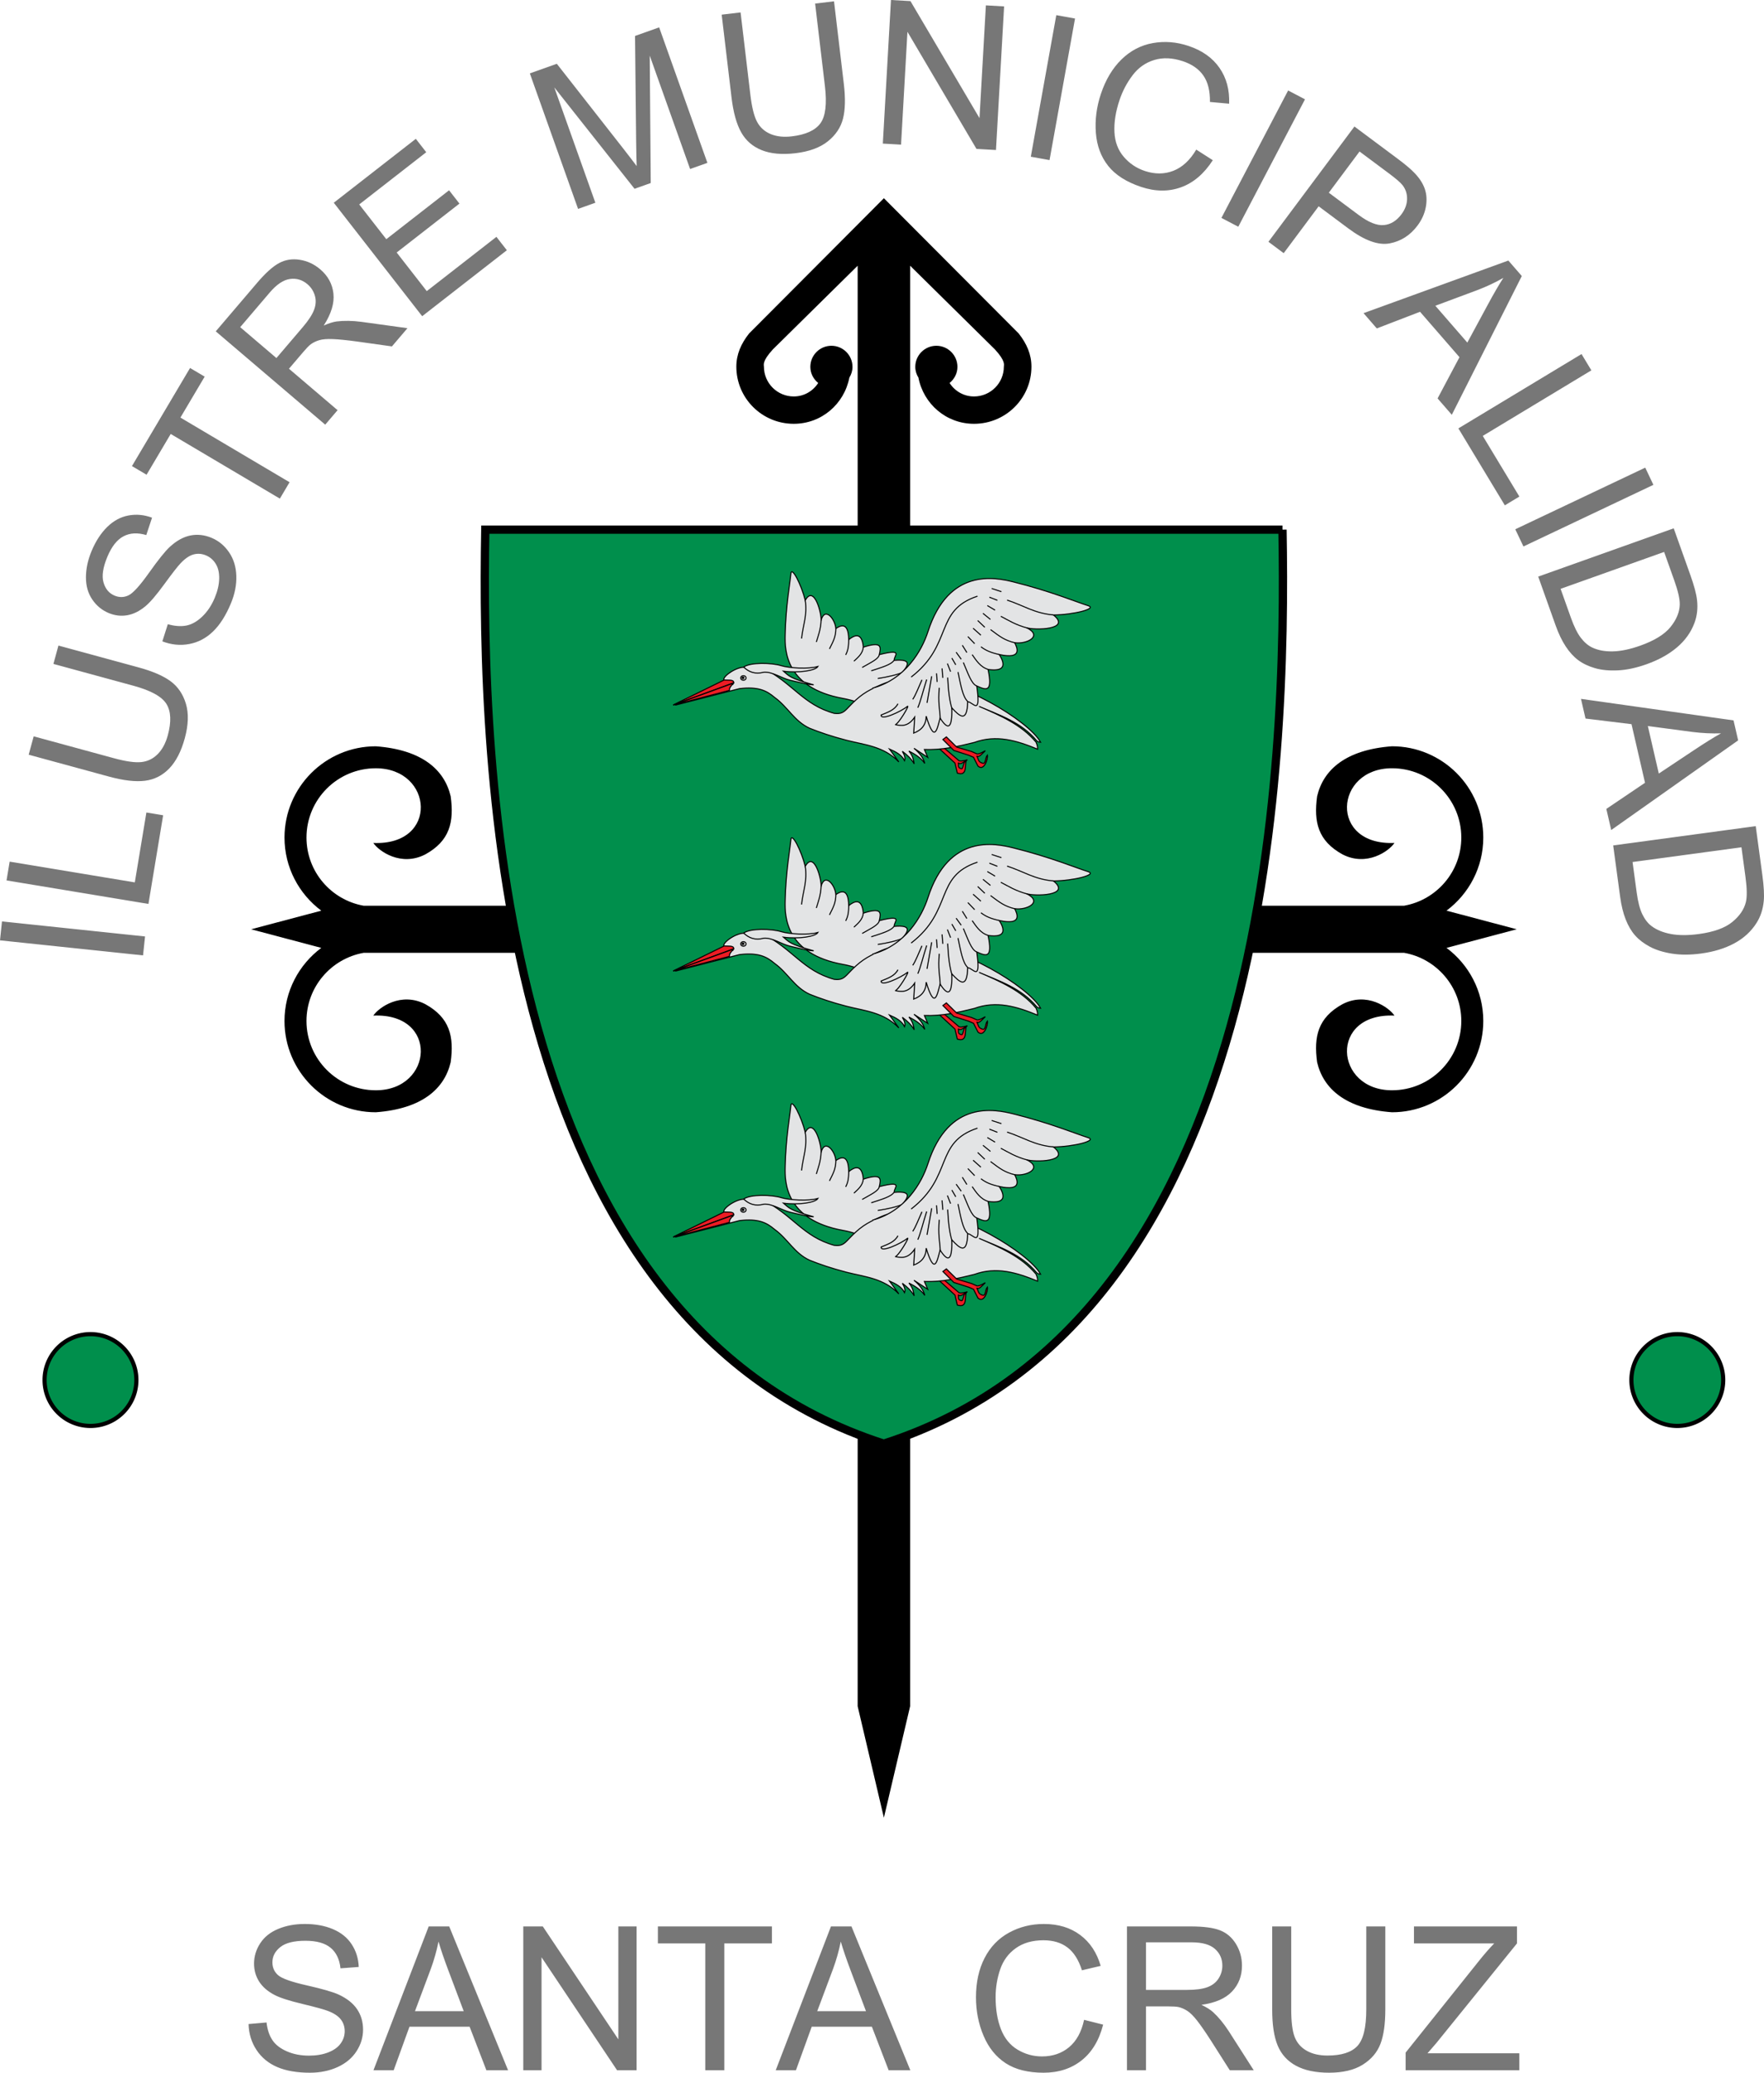 <?xml version="1.0" encoding="UTF-8" standalone="no"?>
<!-- Created with Inkscape (http://www.inkscape.org/) -->

<svg
   xmlns:svg="http://www.w3.org/2000/svg"
   xmlns="http://www.w3.org/2000/svg"
   xmlns:xlink="http://www.w3.org/1999/xlink"
   version="1.0"
   width="425.518"
   height="500"
   id="svg2">
  <defs
     id="defs5" />
  <g
     id="g4034">
    <g
       transform="matrix(1.731,0,0,1.731,-14.957,-11.523)"
       id="g9358">
      <path
         d="m 19.646,190.977 a 6.396,6.396 0 1 1 -12.793,0 6.396,6.396 0 1 1 12.793,0 z"
         transform="translate(8,8)"
         id="path3197"
         style="fill:#008f4c;fill-opacity:1;stroke:#000000;stroke-width:0.578;stroke-miterlimit:4;stroke-opacity:1;stroke-dasharray:none" />
      <path
         d="m 19.646,190.977 a 6.396,6.396 0 1 1 -12.793,0 6.396,6.396 0 1 1 12.793,0 z"
         transform="translate(229.132,8)"
         id="path3199"
         style="fill:#008f4c;fill-opacity:1;stroke:#000000;stroke-width:0.578;stroke-miterlimit:4;stroke-opacity:1;stroke-dasharray:none" />
    </g>
    <path
       d="m 59.959,488.261 4.331,-0.379 c 0.205,1.736 0.682,3.16 1.432,4.272 0.749,1.112 1.913,2.012 3.491,2.698 1.578,0.686 3.353,1.03 5.325,1.03 1.751,0 3.298,-0.26 4.639,-0.781 1.341,-0.521 2.339,-1.235 2.994,-2.142 0.655,-0.907 0.982,-1.897 0.982,-2.97 -2.6e-5,-1.089 -0.316,-2.039 -0.947,-2.852 -0.631,-0.813 -1.673,-1.495 -3.124,-2.047 -0.931,-0.363 -2.99,-0.927 -6.177,-1.692 -3.187,-0.765 -5.42,-1.487 -6.698,-2.166 -1.657,-0.868 -2.891,-1.945 -3.704,-3.231 -0.813,-1.286 -1.219,-2.726 -1.219,-4.319 -4e-6,-1.751 0.497,-3.388 1.491,-4.911 0.994,-1.523 2.446,-2.678 4.355,-3.467 1.909,-0.789 4.031,-1.183 6.367,-1.183 2.572,3e-5 4.84,0.414 6.804,1.243 1.964,0.828 3.475,2.047 4.532,3.657 1.057,1.609 1.625,3.432 1.704,5.467 l -4.402,0.331 c -0.237,-2.193 -1.037,-3.85 -2.402,-4.97 -1.365,-1.12 -3.381,-1.68 -6.047,-1.68 -2.777,3e-5 -4.801,0.509 -6.071,1.527 -1.27,1.018 -1.905,2.244 -1.905,3.68 -7e-6,1.246 0.45,2.272 1.349,3.077 0.884,0.805 3.191,1.629 6.923,2.473 3.732,0.844 6.292,1.582 7.68,2.213 2.02,0.931 3.511,2.11 4.473,3.538 0.962,1.428 1.444,3.073 1.444,4.935 -3.1e-5,1.846 -0.529,3.586 -1.586,5.219 -1.057,1.633 -2.576,2.903 -4.556,3.81 -1.98,0.907 -4.209,1.361 -6.686,1.361 -3.14,0 -5.771,-0.458 -7.893,-1.373 -2.122,-0.915 -3.787,-2.292 -4.994,-4.13 -1.207,-1.838 -1.842,-3.917 -1.905,-6.236 l 0,0 z m 30.129,11.147 13.325,-34.697 4.947,0 14.2,34.697 -5.231,0 -4.047,-10.508 -14.508,0 -3.81,10.508 -4.876,0 z m 10.011,-14.248 11.763,0 -3.621,-9.609 c -1.105,-2.919 -1.925,-5.317 -2.461,-7.195 -0.442,2.225 -1.065,4.434 -1.87,6.627 l -3.81,10.177 z m 26.129,14.248 0,-34.697 4.71,0 18.224,27.241 0,-27.241 4.402,0 0,34.697 -4.71,0 -18.224,-27.265 0,27.265 -4.402,0 z m 43.903,0 0,-30.602 -11.431,0 0,-4.094 27.502,0 0,4.094 -11.479,0 0,30.602 -4.591,0 z m 16.993,0 13.325,-34.697 4.947,0 14.2,34.697 -5.231,0 -4.047,-10.508 -14.508,0 -3.81,10.508 -4.876,0 z m 10.011,-14.248 11.763,0 -3.621,-9.609 c -1.105,-2.919 -1.925,-5.317 -2.461,-7.195 -0.442,2.225 -1.065,4.434 -1.87,6.627 l -3.81,10.177 z m 64.376,2.083 4.591,1.16 c -0.963,3.771 -2.694,6.647 -5.195,8.627 -2.501,1.98 -5.558,2.97 -9.171,2.97 -3.739,0 -6.781,-0.761 -9.124,-2.284 -2.343,-1.523 -4.126,-3.728 -5.349,-6.615 -1.223,-2.887 -1.834,-5.988 -1.834,-9.301 0,-3.613 0.69,-6.765 2.071,-9.455 1.381,-2.69 3.345,-4.733 5.893,-6.13 2.548,-1.396 5.353,-2.095 8.414,-2.095 3.471,3e-5 6.39,0.884 8.757,2.651 2.367,1.767 4.016,4.252 4.947,7.455 l -4.52,1.065 c -0.805,-2.525 -1.972,-4.363 -3.503,-5.515 -1.531,-1.152 -3.455,-1.728 -5.775,-1.728 -2.667,3e-5 -4.895,0.639 -6.686,1.917 -1.791,1.278 -3.049,2.994 -3.775,5.148 -0.726,2.154 -1.089,4.375 -1.089,6.662 0,2.951 0.43,5.526 1.29,7.727 0.86,2.201 2.197,3.846 4.012,4.935 1.814,1.089 3.779,1.633 5.893,1.633 2.572,2e-5 4.749,-0.742 6.532,-2.225 1.783,-1.483 2.99,-3.684 3.621,-6.603 l 0,0 z m 10.343,12.165 0,-34.697 15.384,0 c 3.093,4e-5 5.444,0.312 7.053,0.935 1.609,0.623 2.895,1.724 3.858,3.302 0.962,1.578 1.444,3.321 1.444,5.231 -3e-5,2.461 -0.797,4.536 -2.39,6.225 -1.594,1.688 -4.055,2.761 -7.384,3.219 1.215,0.584 2.138,1.16 2.769,1.728 1.341,1.231 2.611,2.769 3.81,4.615 l 6.035,9.443 -5.775,0 -4.591,-7.219 c -1.341,-2.083 -2.446,-3.676 -3.313,-4.781 -0.868,-1.104 -1.645,-1.878 -2.331,-2.319 -0.686,-0.442 -1.385,-0.749 -2.095,-0.923 -0.521,-0.11 -1.373,-0.166 -2.556,-0.166 l -5.325,0 0,15.408 -4.592,0 z m 4.592,-19.384 9.869,0 c 2.099,2e-5 3.739,-0.217 4.923,-0.651 1.183,-0.434 2.083,-1.128 2.698,-2.083 0.615,-0.955 0.923,-1.992 0.923,-3.112 -3e-5,-1.641 -0.596,-2.99 -1.787,-4.047 -1.191,-1.057 -3.073,-1.586 -5.645,-1.586 l -10.982,0 0,11.479 z m 53.134,-15.313 4.591,0 0,20.046 c -3e-5,3.487 -0.394,6.256 -1.183,8.307 -0.789,2.051 -2.213,3.72 -4.272,5.006 -2.059,1.286 -4.761,1.929 -8.106,1.929 -3.25,0 -5.909,-0.56 -7.976,-1.68 -2.067,-1.12 -3.542,-2.741 -4.426,-4.864 -0.884,-2.122 -1.325,-5.021 -1.325,-8.698 l 0,-20.046 4.591,0 0,20.023 c 0,3.014 0.28,5.234 0.84,6.662 0.56,1.428 1.523,2.528 2.887,3.302 1.365,0.773 3.033,1.16 5.006,1.16 3.377,0 5.783,-0.765 7.219,-2.296 1.436,-1.53 2.154,-4.473 2.154,-8.828 l 0,-20.023 z m 9.491,34.697 0,-4.26 17.774,-22.224 c 1.262,-1.578 2.461,-2.951 3.597,-4.118 l -19.36,0 0,-4.094 24.851,0 0,4.094 -19.478,24.07 -2.106,2.438 22.153,0 0,4.094 -27.431,0 z"
       id="text9345"
       style="font-size:28px;font-style:normal;font-variant:normal;font-weight:normal;font-stretch:normal;text-align:center;line-height:125%;writing-mode:lr-tb;text-anchor:middle;fill:#777777;fill-opacity:1;stroke:none;font-family:Arial;-inkscape-font-specification:Arial" />
    <path
       d="M 34.506,230.467 -1.2872066e-7,226.84 0.48,222.273 34.986,225.901 34.506,230.467 z m 1.302,-12.411 -34.23,-5.673 0.751,-4.53 30.19,5.004 2.794,-16.858 4.039,0.669 -3.545,21.388 z m -22.92,-57.898 1.208,-4.43 19.34,5.273 c 3.364,0.917 5.932,2.026 7.703,3.327 1.771,1.301 3.007,3.113 3.706,5.438 0.699,2.325 0.609,5.101 -0.271,8.328 -0.855,3.136 -2.095,5.554 -3.719,7.253 -1.625,1.7 -3.577,2.696 -5.857,2.991 -2.28,0.294 -5.193,-0.042 -8.74,-1.009 l -19.34,-5.273 1.208,-4.43 19.318,5.267 c 2.908,0.793 5.124,1.107 6.649,0.942 1.525,-0.165 2.84,-0.804 3.945,-1.917 1.105,-1.113 1.917,-2.622 2.436,-4.524 0.888,-3.258 0.783,-5.78 -0.316,-7.568 -1.099,-1.788 -3.749,-3.254 -7.951,-4.4 L 12.888,160.158 z m 26.275,-5.44 1.317,-4.143 c 1.681,0.479 3.179,0.586 4.494,0.322 1.315,-0.264 2.593,-0.992 3.834,-2.184 1.241,-1.192 2.241,-2.698 3,-4.519 0.674,-1.617 1.029,-3.144 1.064,-4.582 0.036,-1.438 -0.239,-2.634 -0.825,-3.588 -0.585,-0.953 -1.373,-1.637 -2.364,-2.05 -1.005,-0.419 -2.004,-0.494 -2.997,-0.224 -0.993,0.27 -2.023,0.968 -3.092,2.096 -0.693,0.72 -2.006,2.403 -3.939,5.05 -1.933,2.647 -3.458,4.43 -4.576,5.349 -1.439,1.195 -2.908,1.92 -4.407,2.175 -1.5,0.255 -2.985,0.076 -4.456,-0.537 -1.616,-0.674 -2.936,-1.763 -3.959,-3.266 -1.023,-1.503 -1.531,-3.288 -1.524,-5.354 0.007,-2.066 0.459,-4.176 1.358,-6.332 0.99,-2.374 2.245,-4.308 3.765,-5.802 1.521,-1.494 3.227,-2.42 5.119,-2.776 1.892,-0.356 3.793,-0.179 5.702,0.531 l -1.388,4.191 c -2.115,-0.626 -3.953,-0.524 -5.512,0.305 -1.559,0.829 -2.852,2.474 -3.878,4.935 -1.069,2.563 -1.378,4.627 -0.927,6.191 0.451,1.564 1.338,2.622 2.664,3.175 1.151,0.48 2.27,0.459 3.359,-0.061 1.083,-0.506 2.732,-2.318 4.947,-5.438 2.215,-3.119 3.881,-5.198 4.998,-6.237 1.636,-1.506 3.299,-2.428 4.987,-2.767 1.688,-0.339 3.392,-0.15 5.11,0.566 1.704,0.71 3.106,1.868 4.207,3.472 1.1,1.604 1.688,3.495 1.764,5.671 0.075,2.177 -0.364,4.408 -1.317,6.695 -1.208,2.898 -2.643,5.15 -4.304,6.757 -1.661,1.607 -3.573,2.613 -5.734,3.02 -2.161,0.407 -4.324,0.193 -6.489,-0.641 l 0,0 z m 28.347,-34.437 -26.329,-15.597 -5.826,9.835 -3.523,-2.087 14.017,-23.662 3.523,2.087 -5.85,9.876 26.329,15.597 -2.34,3.95 z M 78.451,102.441 52.047,79.932 62.027,68.225 c 2.006,-2.353 3.769,-3.94 5.287,-4.761 1.518,-0.82 3.19,-1.085 5.015,-0.794 1.825,0.291 3.464,1.056 4.917,2.295 1.873,1.597 2.935,3.549 3.186,5.857 0.251,2.308 -0.529,4.877 -2.341,7.708 1.232,-0.546 2.27,-0.875 3.111,-0.986 1.807,-0.222 3.801,-0.191 5.984,0.094 l 11.102,1.533 -3.746,4.395 -8.472,-1.189 c -2.455,-0.331 -4.384,-0.524 -5.788,-0.58 -1.404,-0.056 -2.496,0.034 -3.277,0.269 -0.781,0.236 -1.469,0.567 -2.061,0.995 -0.422,0.325 -1.017,0.937 -1.784,1.838 l -3.455,4.052 11.725,9.996 -2.979,3.494 z M 66.679,86.372 73.081,78.861 c 1.361,-1.597 2.261,-2.986 2.698,-4.169 0.438,-1.182 0.493,-2.317 0.165,-3.404 -0.327,-1.088 -0.917,-1.995 -1.77,-2.722 -1.249,-1.065 -2.662,-1.486 -4.239,-1.266 -1.577,0.221 -3.2,1.31 -4.869,3.267 l -7.124,8.357 8.735,7.447 z M 101.839,76.278 80.516,48.908 100.306,33.49 l 2.516,3.23 -16.168,12.597 6.531,8.383 15.141,-11.797 2.502,3.211 -15.141,11.797 7.258,9.316 16.803,-13.091 2.516,3.23 -20.425,15.913 z m 37.607,-25.885 -11.636,-32.687 6.511,-2.318 15.976,20.39 c 1.481,1.901 2.575,3.329 3.283,4.283 -0.052,-1.321 -0.094,-3.274 -0.126,-5.859 l -0.27,-25.529 5.819,-2.072 11.636,32.687 -4.17,1.484 -9.739,-27.358 0.241,30.74 -3.902,1.389 -19.36,-24.461 9.906,27.826 -4.17,1.484 z m 57.179,-49.533 4.559,-0.541 2.364,19.906 c 0.411,3.463 0.346,6.259 -0.195,8.389 -0.542,2.13 -1.759,3.955 -3.652,5.475 -1.893,1.52 -4.5,2.477 -7.822,2.871 -3.228,0.383 -5.934,0.141 -8.118,-0.728 -2.185,-0.869 -3.841,-2.305 -4.968,-4.308 -1.128,-2.003 -1.908,-4.83 -2.342,-8.481 l -2.364,-19.906 4.559,-0.541 2.361,19.883 c 0.355,2.993 0.895,5.165 1.62,6.517 0.725,1.352 1.81,2.331 3.257,2.938 1.446,0.607 3.149,0.794 5.108,0.561 3.353,-0.398 5.652,-1.442 6.897,-3.131 1.245,-1.689 1.611,-4.696 1.098,-9.02 L 196.625,0.86 z M 212.959,34.641 214.921,-1.3341832e-7 219.624,0.266 236.278,28.494 l 1.54,-27.198 4.395,0.249 -1.962,34.641 -4.702,-0.266 -16.653,-28.252 -1.542,27.221 -4.395,-0.249 z m 35.695,3.164 6.149,-34.147 4.519,0.814 -6.149,34.147 -4.519,-0.814 z m 39.915,-1.715 3.986,2.557 c -2.11,3.27 -4.665,5.448 -7.665,6.531 -3,1.084 -6.213,1.052 -9.64,-0.095 -3.546,-1.187 -6.188,-2.875 -7.927,-5.062 -1.739,-2.188 -2.729,-4.845 -2.972,-7.971 -0.243,-3.126 0.162,-6.26 1.213,-9.402 1.147,-3.426 2.802,-6.196 4.965,-8.309 2.163,-2.113 4.675,-3.427 7.534,-3.942 2.86,-0.515 5.741,-0.287 8.644,0.685 3.292,1.102 5.779,2.867 7.463,5.294 1.683,2.427 2.458,5.307 2.324,8.64 l -4.625,-0.425 c 0.038,-2.649 -0.485,-4.763 -1.571,-6.341 -1.086,-1.578 -2.728,-2.735 -4.928,-3.472 -2.529,-0.846 -4.845,-0.948 -6.949,-0.305 -2.104,0.643 -3.842,1.871 -5.214,3.683 -1.372,1.812 -2.421,3.803 -3.147,5.972 -0.937,2.798 -1.347,5.377 -1.23,7.737 0.117,2.36 0.863,4.345 2.238,5.953 1.375,1.608 3.065,2.748 5.07,3.419 2.439,0.816 4.739,0.804 6.901,-0.036 2.162,-0.84 4.005,-2.544 5.53,-5.112 l 0,0 z m 6.066,16.474 16.093,-30.739 4.068,2.13 -16.093,30.739 -4.068,-2.13 z m 11.342,5.765 20.745,-27.812 10.491,7.825 c 1.847,1.377 3.191,2.518 4.032,3.421 1.196,1.247 2.018,2.533 2.464,3.861 0.447,1.327 0.522,2.776 0.227,4.347 -0.296,1.571 -0.958,3.045 -1.986,4.424 -1.764,2.365 -4.01,3.805 -6.736,4.32 -2.727,0.515 -6.057,-0.694 -9.99,-3.628 l -7.133,-5.321 -8.434,11.307 -3.68,-2.745 z m 14.562,-11.844 7.19,5.363 c 2.378,1.774 4.396,2.59 6.056,2.45 1.659,-0.14 3.088,-1.013 4.286,-2.619 0.868,-1.164 1.317,-2.379 1.347,-3.646 0.03,-1.267 -0.337,-2.392 -1.1,-3.374 -0.497,-0.627 -1.58,-1.563 -3.25,-2.808 l -7.114,-5.306 -7.415,9.941 z m 8.379,29.058 34.934,-12.691 3.243,3.735 -16.885,33.472 -3.43,-3.949 5.28,-9.946 -9.513,-10.954 -10.432,4.014 -3.197,-3.681 z m 17.322,-1.784 7.713,8.881 4.88,-9.035 c 1.48,-2.748 2.752,-4.94 3.818,-6.576 -1.969,1.125 -4.046,2.103 -6.229,2.934 l -10.182,3.796 z m 5.557,29.581 29.703,-17.933 2.373,3.931 -26.198,15.817 8.832,14.629 -3.505,2.116 -11.205,-18.559 z m 13.724,24.336 31.349,-14.868 1.968,4.149 -31.349,14.868 -1.968,-4.149 z m 5.535,11.416 32.684,-11.644 4.011,11.259 c 0.905,2.542 1.44,4.537 1.605,5.986 0.236,2.026 0.025,3.902 -0.633,5.627 -0.842,2.243 -2.245,4.196 -4.207,5.858 -1.962,1.662 -4.4,3.012 -7.313,4.05 -2.482,0.884 -4.785,1.378 -6.909,1.482 -2.124,0.103 -3.975,-0.075 -5.554,-0.534 -1.579,-0.459 -2.921,-1.099 -4.026,-1.92 -1.105,-0.821 -2.114,-1.927 -3.029,-3.318 -0.914,-1.391 -1.724,-3.075 -2.428,-5.052 l -4.202,-11.794 z m 5.398,2.951 2.486,6.978 c 0.768,2.155 1.571,3.774 2.409,4.858 0.838,1.083 1.751,1.859 2.739,2.328 1.391,0.66 3.054,0.968 4.99,0.923 1.935,-0.045 4.137,-0.506 6.604,-1.385 3.419,-1.218 5.846,-2.715 7.282,-4.491 1.436,-1.776 2.18,-3.578 2.232,-5.406 0.033,-1.318 -0.409,-3.263 -1.325,-5.834 l -2.446,-6.867 -24.97,8.896 z m 4.913,26.544 36.803,5.192 1.111,4.82 -30.621,21.63 -1.175,-5.097 9.331,-6.304 -3.258,-14.138 -11.096,-1.353 -1.095,-4.751 z m 16.132,6.556 2.642,11.462 8.55,-5.687 c 2.596,-1.732 4.749,-3.07 6.458,-4.014 -2.267,0.069 -4.56,-0.042 -6.878,-0.334 l -10.773,-1.427 z m -8.36,28.797 34.383,-4.653 1.603,11.844 c 0.362,2.674 0.474,4.736 0.336,6.188 -0.187,2.031 -0.78,3.823 -1.78,5.376 -1.287,2.021 -3.062,3.642 -5.325,4.864 -2.263,1.222 -4.927,2.04 -7.991,2.455 -2.611,0.353 -4.967,0.362 -7.066,0.025 -2.1,-0.337 -3.874,-0.893 -5.325,-1.668 -1.45,-0.775 -2.631,-1.678 -3.543,-2.709 -0.912,-1.031 -1.672,-2.321 -2.279,-3.871 -0.608,-1.55 -1.052,-3.364 -1.334,-5.444 l -1.679,-12.407 z m 4.673,4.001 0.993,7.341 c 0.307,2.267 0.759,4.017 1.355,5.25 0.597,1.233 1.33,2.18 2.2,2.843 1.225,0.933 2.789,1.577 4.692,1.933 1.903,0.355 4.152,0.358 6.748,0.007 3.596,-0.487 6.28,-1.451 8.051,-2.893 1.771,-1.442 2.871,-3.051 3.299,-4.829 0.304,-1.283 0.273,-3.277 -0.093,-5.982 l -0.978,-7.224 -26.268,3.555 z"
       id="text9351"
       style="font-size:28px;font-style:normal;font-variant:normal;font-weight:normal;font-stretch:normal;text-align:center;line-height:125%;writing-mode:lr-tb;text-anchor:middle;fill:#777777;fill-opacity:1;stroke:none;font-family:Arial;-inkscape-font-specification:Arial" />
    <g
       id="g3973">
      <g
         transform="matrix(1.731,0,0,1.731,-12.68,-11.523)"
         id="g3223">
        <path
           d="M 130.5,34.281 111.719,53.125 c -1.135,1.435 -1.781,2.931 -1.781,4.625 0,4.412 3.588,7.969 8,7.969 3.881,2e-6 7.036,-2.768 7.75,-6.438 0.271,-0.444 0.438,-0.942 0.438,-1.5 0,-1.619 -1.319,-2.937 -2.938,-2.938 -1.619,0 -2.938,1.319 -2.938,2.938 0,0.914 0.438,1.712 1.094,2.25 -0.727,1.125 -1.962,1.875 -3.406,1.875 -2.295,0 -4.156,-1.862 -4.156,-4.156 0.012,-0.223 -0.302,-0.716 1.25,-2.406 l 11.812,-11.656 0,200.75 3.656,15.531 3.656,-15.531 0,-200.75 11.812,11.656 c 1.552,1.69 1.238,2.183 1.25,2.406 0,2.295 -1.862,4.156 -4.156,4.156 -1.444,0 -2.679,-0.75 -3.406,-1.875 0.656,-0.538 1.094,-1.336 1.094,-2.25 0,-1.619 -1.319,-2.938 -2.938,-2.938 -1.619,2e-6 -2.938,1.319 -2.938,2.938 0,0.558 0.167,1.056 0.438,1.5 0.714,3.669 3.869,6.438 7.75,6.438 4.412,-2e-6 8,-3.556 8,-7.969 0,-1.694 -0.646,-3.19 -1.781,-4.625 L 130.5,34.281 z"
           id="path2392"
           style="fill:#000000;fill-rule:evenodd;stroke:none" />
        <g
           transform="translate(2.566,0)"
           id="g3219">
          <path
             d="m 108.75,132.879 0,6.562 -53.312,0 c -4.523,0.801 -7.969,4.748 -7.969,9.5 0,5.329 4.327,9.656 9.656,9.656 8.038,-10e-5 8.809,-10.809 -0.344,-10.406 0.763,-1.142 3.86,-3.349 7.25,-1.594 3.408,1.881 4.023,4.504 3.531,8.094 -0.865,3.699 -3.995,6.496 -10.438,6.969 -7.018,0 -12.719,-5.701 -12.719,-12.719 10e-7,-4.17 2.019,-7.867 5.125,-10.188 L 39.75,136.161 l 9.781,-2.594 c -3.106,-2.32 -5.125,-6.018 -5.125,-10.188 0,-7.018 5.701,-12.719 12.719,-12.719 6.442,0.473 9.573,3.269 10.438,6.969 0.492,3.59 -0.123,6.213 -3.531,8.094 -3.39,1.755 -6.487,-0.451 -7.25,-1.594 9.153,0.403 8.382,-10.406 0.344,-10.406 -5.329,0 -9.656,4.327 -9.656,9.656 10e-7,4.752 3.445,8.699 7.969,9.5 l 53.312,0 z"
             id="path3201"
             style="fill:#000000;fill-opacity:1;fill-rule:evenodd;stroke:none" />
          <path
             d="m 147.118,132.879 0,6.562 53.312,0 c 4.523,0.801 7.969,4.748 7.969,9.5 0,5.329 -4.327,9.656 -9.656,9.656 -8.038,-10e-5 -8.809,-10.809 0.344,-10.406 -0.763,-1.142 -3.86,-3.349 -7.25,-1.594 -3.408,1.881 -4.023,4.504 -3.531,8.094 0.865,3.699 3.995,6.496 10.438,6.969 7.018,0 12.719,-5.701 12.719,-12.719 0,-4.17 -2.019,-7.867 -5.125,-10.188 l 9.781,-2.594 -9.781,-2.594 c 3.106,-2.32 5.125,-6.018 5.125,-10.188 0,-7.018 -5.701,-12.719 -12.719,-12.719 -6.442,0.473 -9.573,3.269 -10.438,6.969 -0.492,3.59 0.123,6.213 3.531,8.094 3.39,1.755 6.487,-0.451 7.25,-1.594 -9.153,0.403 -8.382,-10.406 -0.344,-10.406 5.329,0 9.656,4.327 9.656,9.656 0,4.752 -3.445,8.699 -7.969,9.5 l -53.312,0 z"
             id="path3217"
             style="fill:#000000;fill-opacity:1;fill-rule:evenodd;stroke:none" />
        </g>
        <path
           d="m 186.047,80.469 -111.094,0 c -0.583,32.407 1.39,109.963 55.531,127.375 54.142,-17.412 56.145,-94.968 55.562,-127.375 z"
           id="path2384"
           style="fill:#008f4c;fill-rule:evenodd;stroke:#000000;stroke-width:1.155;stroke-linecap:butt;stroke-linejoin:miter;stroke-miterlimit:4;stroke-opacity:1;stroke-dasharray:none" />
      </g>
      <g
         transform="matrix(0.875,0,0,0.875,22.982,16.489)"
         id="g3897"
         style="stroke:#000000;stroke-width:0.286;stroke-miterlimit:4;stroke-opacity:1;stroke-dasharray:none">
        <path
           d="m 237.004,191.537 0.643,2.756 c 2.848,0.946 2.026,-2.212 2.463,-3.414 -0.969,0.327 -0.722,2.535 -1.431,2.178 -1.127,-0.292 -0.518,-1.109 -0.776,-1.663 0.444,0.807 1.592,-0.236 2.542,-0.761 -1.143,0.297 -2.233,0.543 -2.553,0.048 l -4.973,-4.252 -0.777,0.632 4.862,4.476 0,-3e-5 z"
           id="path16072"
           style="fill:#ed1c24;fill-opacity:1;fill-rule:evenodd;stroke:#000000;stroke-width:0.286;stroke-linecap:butt;stroke-linejoin:miter;stroke-miterlimit:4;stroke-opacity:1;stroke-dasharray:none" />
        <g
           transform="matrix(0.258,0,0,0.258,126.524,42.147)"
           id="g3613"
           style="stroke:#000000;stroke-width:1.106;stroke-miterlimit:4;stroke-opacity:1;stroke-dasharray:none;display:inline">
          <g
             transform="matrix(0.751,-0.662,0.643,0.73,-346.893,-491.618)"
             id="g5842"
             style="stroke:#000000;stroke-width:1.121;stroke-miterlimit:4;stroke-opacity:1;stroke-dasharray:none">
            <path
               d="m -150.876,1291.949 c 6.816,-30.888 -7.366,-58.897 -18.992,-74.001 -38.888,-50.524 -12.644,-82.11 -1.86,-94.142 21.929,-24.466 40.773,-39.422 47.978,-46.526 6.373,-6.283 0.719,16.645 -7.189,32.335 18.572,-6.776 3.467,23.546 -1.649,28.112 13,-8.998 12.531,8.691 6.244,17.358 4.166,0.634 16.065,2.252 2.443,18.477 8.312,0.386 16.026,3.347 6.438,16.828 19.315,8.641 14.374,12.611 7.498,17.748 24.918,13.166 10.123,11.409 7.952,15.583 15.663,11.883 7.512,14.123 -1.988,15.817 16.425,11.228 14.615,15.021 2.746,14.712 6.964,8.279 17.019,18.198 -7.085,10.006 6.045,4.402 8.519,10.703 7.421,18.902 -3.791,-3.086 -7.582,-6.173 -11.372,-9.259 4.599,10.73 0.792,15.229 -2.469,19.492 1.346,-2.315 -9.065,-23.241 -8.432,-19.341 1.201,7.403 -0.095,29.098 -4.373,25.279 0.674,-6.573 1.91,-13.211 -1.432,-19.318"
               id="path4999"
               style="fill:#e3e4e5;fill-opacity:1;fill-rule:nonzero;stroke:#000000;stroke-width:1.121;stroke-linecap:butt;stroke-linejoin:miter;stroke-miterlimit:4;stroke-opacity:1;stroke-dasharray:none" />
            <path
               d="m -130.971,1109.622 c -8.884,14.11 -19.437,18.813 -29.886,28.797"
               id="path5001"
               style="fill:#e3e4e5;fill-opacity:1;fill-rule:nonzero;stroke:#000000;stroke-width:1.121;stroke-linecap:butt;stroke-linejoin:miter;stroke-miterlimit:4;stroke-opacity:1;stroke-dasharray:none" />
            <path
               d="m -131.977,1137.217 c -7.16,7.761 -13.659,10.979 -19.48,14.787"
               id="path5003"
               style="fill:#e3e4e5;fill-opacity:1;fill-rule:nonzero;stroke:#000000;stroke-width:1.121;stroke-linecap:butt;stroke-linejoin:miter;stroke-miterlimit:4;stroke-opacity:1;stroke-dasharray:none" />
            <path
               d="m -126.256,1155.065 c -5.971,6.613 -10.114,8.27 -19.582,12.151"
               id="path5005"
               style="fill:#e3e4e5;fill-opacity:1;fill-rule:nonzero;stroke:#000000;stroke-width:1.121;stroke-linecap:butt;stroke-linejoin:miter;stroke-miterlimit:4;stroke-opacity:1;stroke-dasharray:none" />
            <path
               d="m -123.818,1173.557 c -4.632,5.157 -7.77,8.222 -13.275,10.392"
               id="path5007"
               style="fill:#e3e4e5;fill-opacity:1;fill-rule:nonzero;stroke:#000000;stroke-width:1.121;stroke-linecap:butt;stroke-linejoin:miter;stroke-miterlimit:4;stroke-opacity:1;stroke-dasharray:none" />
            <path
               d="m -117.436,1190.24 c -4.894,5.073 -11.997,4.705 -17.475,4.868"
               id="path5009"
               style="fill:#e3e4e5;fill-opacity:1;fill-rule:nonzero;stroke:#000000;stroke-width:1.121;stroke-linecap:butt;stroke-linejoin:miter;stroke-miterlimit:4;stroke-opacity:1;stroke-dasharray:none" />
            <path
               d="m -110.082,1208.256 c -3.842,2.992 -12.647,0.06 -22.648,-1.989"
               id="path5011"
               style="fill:#e3e4e5;fill-opacity:1;fill-rule:nonzero;stroke:#000000;stroke-width:1.121;stroke-linecap:butt;stroke-linejoin:miter;stroke-miterlimit:4;stroke-opacity:1;stroke-dasharray:none" />
            <path
               d="m -102.116,1223.491 c -5.445,1.71 -15.401,-3.35 -25.723,-7.893"
               id="path5013"
               style="fill:#e3e4e5;fill-opacity:1;fill-rule:nonzero;stroke:#000000;stroke-width:1.121;stroke-linecap:butt;stroke-linejoin:miter;stroke-miterlimit:4;stroke-opacity:1;stroke-dasharray:none" />
            <path
               d="m -102.843,1240.005 c -6.704,-2.115 -15.305,-6.845 -25.167,-13.312"
               id="path5015"
               style="fill:#e3e4e5;fill-opacity:1;fill-rule:nonzero;stroke:#000000;stroke-width:1.121;stroke-linecap:butt;stroke-linejoin:miter;stroke-miterlimit:4;stroke-opacity:1;stroke-dasharray:none" />
            <path
               d="m -100.894,1254.321 c -6.974,-4.518 -12.783,-6.653 -23.03,-15.534"
               id="path5017"
               style="fill:#e3e4e5;fill-opacity:1;fill-rule:nonzero;stroke:#000000;stroke-width:1.121;stroke-linecap:butt;stroke-linejoin:miter;stroke-miterlimit:4;stroke-opacity:1;stroke-dasharray:none" />
          </g>
          <path
             d="m 212.75,475.594 c -2.348,0 -4.788,0.319 -7.719,1.156 -10.175,-2.184 -29.575,12.937 -22.25,14.156 4.63,0.771 4.79,1.453 7.906,3.969 l -61.344,22.219 68.844,-17.688 c 19.941,-2.238 28.676,2.076 37.312,9.438 14.213,10.21 20.99,25.386 37.469,32.969 10.721,4.328 23.973,8.818 39.281,12.781 19.414,5.027 39.86,6.301 55.969,23.156 l -10,-13.75 c 6.639,2.922 13.035,6.101 16.125,12.406 1.156,-3.103 -0.333,-6.511 -2.344,-10 5.126,3.953 9.778,8.163 12.656,13.406 -0.838,-4.318 -1.285,-8.557 -5.656,-13.656 6.67,3.43 12.942,7.239 16.938,13.219 -1.387,-5.863 -5.563,-11.193 -11.5,-16.156 l 14.656,9.594 -3.531,-8.281 c 18.437,0.644 35.904,-3.211 53.375,-7.594 23.629,-8.599 45.52,-1.924 67.562,7.219 0.017,-1.726 0.161,-3.289 -1.625,-7.469 -15.631,-18.775 -38.31,-28.501 -60.906,-38.281 21.945,9.375 44.877,16.828 61.562,36.688 1.502,1.483 2.793,1.368 4.125,1.562 -12.599,-22.98 -88.348,-68.027 -127,-66.312 -4.568,-0.506 -9.225,-0.757 -13.875,-0.719 -10.23,0.085 -20.36,1.636 -29,5.375 -16.815,7.276 -23.401,11.776 -35.5,24.562 -4.474,4.728 -7.255,7.322 -15.062,6.312 -33.52,-9.275 -43.786,-32.046 -77.219,-49.188 -3.386,-0.577 -6.231,-1.091 -9.25,-1.094 z"
             id="path5175"
             style="fill:#e3e4e5;fill-opacity:1;fill-rule:nonzero;stroke:#000000;stroke-width:1.106;stroke-linecap:butt;stroke-linejoin:miter;stroke-miterlimit:4;stroke-opacity:1;stroke-dasharray:none" />
          <g
             transform="matrix(0.898,0.443,-0.43,0.872,1012.131,-538.216)"
             id="g5803"
             style="stroke:#000000;stroke-width:1.121;stroke-miterlimit:4;stroke-opacity:1;stroke-dasharray:none">
            <path
               d="m -143.872,1262.559 c 27.286,-24.897 29.584,-60.738 26.439,-82.656 -10.521,-73.319 38.627,-86.222 58.216,-90.625 39.832,-8.952 70.178,-10.882 82.668,-12.935 11.046,-1.816 -9.863,16.277 -28.623,26.028 24.808,5.662 -11.252,24.622 -19.813,25.626 20.089,-0.078 8.249,16.417 -4.229,20.553 4.186,3.316 16.265,12.604 -9.136,19.141 8.914,5.781 15.522,13.619 -3.676,20.177 15.758,20.789 7.77,21.342 -3.097,21.741 19.037,28.737 3.854,17.431 -1.211,19.981 9.658,21.489 -0.761,18.307 -12.317,13.728 10.917,21.364 6.493,23.786 -6.391,15.762 2.376,12.4 7.109,28.37 -14.215,4.888 3.846,8.119 2.539,15.715 -3.92,22.787 -2.203,-5.401 -4.405,-10.801 -6.608,-16.202 -1.799,13.187 -8.876,14.981 -15.199,16.904 2.966,-1.322 4.886,-27.978 3.087,-23.863 -3.415,7.814 -18.732,27.575 -21.002,21.161 4.95,-5.804 10.563,-11.303 10.788,-19.28"
               id="path5061"
               style="fill:#e3e4e5;fill-opacity:1;fill-rule:nonzero;stroke:#000000;stroke-width:1.121;stroke-linecap:butt;stroke-linejoin:miter;stroke-miterlimit:4;stroke-opacity:1;stroke-dasharray:none" />
            <path
               d="m -112.068,1232.72 c 25.105,-52.893 -9.564,-76.647 25.301,-111.959"
               id="path5063"
               style="fill:#e3e4e5;fill-opacity:1;fill-rule:nonzero;stroke:#000000;stroke-width:1.121;stroke-linecap:butt;stroke-linejoin:miter;stroke-miterlimit:4;stroke-opacity:1;stroke-dasharray:none" />
            <path
               d="m -5.214,1102.357 c -18.825,7.614 -33.468,5.207 -51.376,7.883"
               id="path5065"
               style="fill:#e3e4e5;fill-opacity:1;fill-rule:nonzero;stroke:#000000;stroke-width:1.121;stroke-linecap:butt;stroke-linejoin:miter;stroke-miterlimit:4;stroke-opacity:1;stroke-dasharray:none" />
            <path
               d="m -23.987,1127.91 c -12.86,2.708 -22.084,1.53 -30.938,1.354"
               id="path5067"
               style="fill:#e3e4e5;fill-opacity:1;fill-rule:nonzero;stroke:#000000;stroke-width:1.121;stroke-linecap:butt;stroke-linejoin:miter;stroke-miterlimit:4;stroke-opacity:1;stroke-dasharray:none" />
            <path
               d="m -29.108,1148.588 c -10.815,2.391 -16.442,1.267 -29.362,-1.215"
               id="path5069"
               style="fill:#e3e4e5;fill-opacity:1;fill-rule:nonzero;stroke:#000000;stroke-width:1.121;stroke-linecap:butt;stroke-linejoin:miter;stroke-miterlimit:4;stroke-opacity:1;stroke-dasharray:none" />
            <path
               d="m -38.258,1167.739 c -8.407,1.881 -13.828,2.748 -21.285,1.223"
               id="path5071"
               style="fill:#e3e4e5;fill-opacity:1;fill-rule:nonzero;stroke:#000000;stroke-width:1.121;stroke-linecap:butt;stroke-linejoin:miter;stroke-miterlimit:4;stroke-opacity:1;stroke-dasharray:none" />
            <path
               d="m -41.904,1187.742 c -8.642,1.63 -16.235,-3.346 -22.378,-6.76"
               id="path5073"
               style="fill:#e3e4e5;fill-opacity:1;fill-rule:nonzero;stroke:#000000;stroke-width:1.121;stroke-linecap:butt;stroke-linejoin:miter;stroke-miterlimit:4;stroke-opacity:1;stroke-dasharray:none" />
            <path
               d="m -45.331,1209.644 c -6.15,0.339 -13.979,-8.181 -23.69,-16.642"
               id="path5075"
               style="fill:#e3e4e5;fill-opacity:1;fill-rule:nonzero;stroke:#000000;stroke-width:1.121;stroke-linecap:butt;stroke-linejoin:miter;stroke-miterlimit:4;stroke-opacity:1;stroke-dasharray:none" />
            <path
               d="m -46.303,1229.303 c -7.097,-1.923 -14.832,-13.214 -23.3,-24.253"
               id="path5077"
               style="fill:#e3e4e5;fill-opacity:1;fill-rule:nonzero;stroke:#000000;stroke-width:1.121;stroke-linecap:butt;stroke-linejoin:miter;stroke-miterlimit:4;stroke-opacity:1;stroke-dasharray:none" />
            <path
               d="m -57.676,1244.514 c -6.036,-6.376 -12.489,-16.471 -19.219,-29.038"
               id="path5079"
               style="fill:#e3e4e5;fill-opacity:1;fill-rule:nonzero;stroke:#000000;stroke-width:1.121;stroke-linecap:butt;stroke-linejoin:miter;stroke-miterlimit:4;stroke-opacity:1;stroke-dasharray:none" />
            <path
               d="m -64.691,1259.38 c -4.795,-8.834 -9.831,-14.646 -15.44,-29.756"
               id="path5081"
               style="fill:#e3e4e5;fill-opacity:1;fill-rule:nonzero;stroke:#000000;stroke-width:1.121;stroke-linecap:butt;stroke-linejoin:miter;stroke-miterlimit:4;stroke-opacity:1;stroke-dasharray:none" />
            <path
               d="m -76.799,1106.299 10.828,-1.598"
               id="path5083"
               style="fill:#e3e4e5;fill-opacity:1;fill-rule:nonzero;stroke:#000000;stroke-width:1.121;stroke-linecap:butt;stroke-linejoin:miter;stroke-miterlimit:4;stroke-opacity:1;stroke-dasharray:none" />
            <path
               d="m -74.936,1115.988 9.169,-0.803"
               id="path5085"
               style="fill:#e3e4e5;fill-opacity:1;fill-rule:nonzero;stroke:#000000;stroke-width:1.121;stroke-linecap:butt;stroke-linejoin:miter;stroke-miterlimit:4;stroke-opacity:1;stroke-dasharray:none" />
            <path
               d="m -72.929,1125.224 9.606,0.783"
               id="path5087"
               style="fill:#e3e4e5;fill-opacity:1;fill-rule:nonzero;stroke:#000000;stroke-width:1.121;stroke-linecap:butt;stroke-linejoin:miter;stroke-miterlimit:4;stroke-opacity:1;stroke-dasharray:none" />
            <path
               d="m -73.448,1135.029 10.043,2.37"
               id="path5089"
               style="fill:#e3e4e5;fill-opacity:1;fill-rule:nonzero;stroke:#000000;stroke-width:1.121;stroke-linecap:butt;stroke-linejoin:miter;stroke-miterlimit:4;stroke-opacity:1;stroke-dasharray:none" />
            <path
               d="m -75.088,1144.665 10.009,3.22"
               id="path5091"
               style="fill:#e3e4e5;fill-opacity:1;fill-rule:nonzero;stroke:#000000;stroke-width:1.121;stroke-linecap:butt;stroke-linejoin:miter;stroke-miterlimit:4;stroke-opacity:1;stroke-dasharray:none" />
            <path
               d="m -75.86,1154.527 10.767,3.049"
               id="path5093"
               style="fill:#e3e4e5;fill-opacity:1;fill-rule:nonzero;stroke:#000000;stroke-width:1.121;stroke-linecap:butt;stroke-linejoin:miter;stroke-miterlimit:4;stroke-opacity:1;stroke-dasharray:none" />
            <path
               d="m -76.919,1165.296 9.865,3.674"
               id="path5095"
               style="fill:#e3e4e5;fill-opacity:1;fill-rule:nonzero;stroke:#000000;stroke-width:1.121;stroke-linecap:butt;stroke-linejoin:miter;stroke-miterlimit:4;stroke-opacity:1;stroke-dasharray:none" />
            <path
               d="m -78.121,1176.519 7.81,4.979"
               id="path5097"
               style="fill:#e3e4e5;fill-opacity:1;fill-rule:nonzero;stroke:#000000;stroke-width:1.121;stroke-linecap:butt;stroke-linejoin:miter;stroke-miterlimit:4;stroke-opacity:1;stroke-dasharray:none" />
            <path
               d="m -80.77,1186.383 8.206,4.469"
               id="path5099"
               style="fill:#e3e4e5;fill-opacity:1;fill-rule:nonzero;stroke:#000000;stroke-width:1.121;stroke-linecap:butt;stroke-linejoin:miter;stroke-miterlimit:4;stroke-opacity:1;stroke-dasharray:none" />
            <path
               d="m -82.089,1194.262 6.943,4.753"
               id="path5101"
               style="fill:#e3e4e5;fill-opacity:1;fill-rule:nonzero;stroke:#000000;stroke-width:1.121;stroke-linecap:butt;stroke-linejoin:miter;stroke-miterlimit:4;stroke-opacity:1;stroke-dasharray:none" />
            <path
               d="m -83.769,1201.801 6.875,6.454"
               id="path5103"
               style="fill:#e3e4e5;fill-opacity:1;fill-rule:nonzero;stroke:#000000;stroke-width:1.121;stroke-linecap:butt;stroke-linejoin:miter;stroke-miterlimit:4;stroke-opacity:1;stroke-dasharray:none" />
            <path
               d="m -86.568,1209.172 5.147,8.949"
               id="path5105"
               style="fill:#e3e4e5;fill-opacity:1;fill-rule:nonzero;stroke:#000000;stroke-width:1.121;stroke-linecap:butt;stroke-linejoin:miter;stroke-miterlimit:4;stroke-opacity:1;stroke-dasharray:none" />
            <path
               d="m -100.05,1253.946 c 0.791,-5.854 -0.061,-13.778 -0.393,-23.709"
               id="path5107"
               style="fill:#e3e4e5;fill-opacity:1;fill-rule:nonzero;stroke:#000000;stroke-width:1.121;stroke-linecap:butt;stroke-linejoin:miter;stroke-miterlimit:4;stroke-opacity:1;stroke-dasharray:none" />
            <path
               d="m -91.255,1259.707 c -0.297,-7.261 -2.827,-18.736 -4.807,-32.113"
               id="path5109"
               style="fill:#e3e4e5;fill-opacity:1;fill-rule:nonzero;stroke:#000000;stroke-width:1.121;stroke-linecap:butt;stroke-linejoin:miter;stroke-miterlimit:4;stroke-opacity:1;stroke-dasharray:none" />
            <path
               d="m -84.688,1250.484 -8.096,-28.496"
               id="path5111"
               style="fill:#e3e4e5;fill-opacity:1;fill-rule:nonzero;stroke:#000000;stroke-width:1.121;stroke-linecap:butt;stroke-linejoin:miter;stroke-miterlimit:4;stroke-opacity:1;stroke-dasharray:none" />
            <path
               d="m -84.899,1224.916 -4.637,-8.167"
               id="path5113"
               style="fill:#e3e4e5;fill-opacity:1;fill-rule:nonzero;stroke:#000000;stroke-width:1.121;stroke-linecap:butt;stroke-linejoin:miter;stroke-miterlimit:4;stroke-opacity:1;stroke-dasharray:none" />
          </g>
          <g
             transform="translate(-5.493,-173.944)"
             id="g3551"
             style="stroke:#000000;stroke-width:1.106;stroke-miterlimit:4;stroke-opacity:1;stroke-dasharray:none">
            <path
               d="m 207.927,650.331 c 7.179,-5.232 30.027,-4.631 40.086,-1.48 8.354,2.617 29.461,3.842 39.303,0.84 -2.46,4.426 -20.331,7.22 -36.828,5.098 5.963,4.99 6.181,7.304 32.254,14.557 -7.069,-0.436 -14.755,-2.474 -25.21,-4.91 -9.107,-2.121 -18.808,-9.274 -27.99,-8.587 -9.508,2.517 -16.203,-0.287 -21.615,-5.519 z"
               id="path5151"
               style="fill:#e3e4e5;fill-opacity:1;fill-rule:nonzero;stroke:#000000;stroke-width:1.106;stroke-linecap:butt;stroke-linejoin:miter;stroke-miterlimit:4;stroke-opacity:1;stroke-dasharray:none" />
            <path
               d="m 210.502,661.974 c 0,1.344 -1.289,2.435 -2.878,2.435 -1.589,0 -2.878,-1.091 -2.878,-2.435 0,-1.344 1.289,-2.435 2.878,-2.435 1.589,0 2.878,1.091 2.878,2.435 z"
               id="path5153"
               style="fill:#e3e4e5;fill-opacity:1;fill-rule:nonzero;stroke:#000000;stroke-width:1.106;stroke-linecap:butt;stroke-linejoin:miter;stroke-miterlimit:4;stroke-opacity:1;stroke-dasharray:none;stroke-dashoffset:0" />
            <path
               d="m 208.185,661.862 c 0,0.497 -0.434,0.901 -0.968,0.901 -0.534,0 -0.968,-0.404 -0.968,-0.901 0,-0.497 0.434,-0.901 0.968,-0.901 0.534,0 0.968,0.404 0.968,0.901 z"
               id="path5155"
               style="fill:#000000;fill-opacity:1;fill-rule:nonzero;stroke:#000000;stroke-width:1.106;stroke-linecap:butt;stroke-linejoin:miter;stroke-miterlimit:4;stroke-opacity:1;stroke-dasharray:none;stroke-dashoffset:0" />
            <g
               transform="matrix(1,0,0,0.994,505.089,-765.825)"
               id="g5690"
               style="stroke:#000000;stroke-width:1.109;stroke-miterlimit:4;stroke-opacity:1;stroke-dasharray:none">
              <path
                 d="m -317.905,1438.552 c -1.051,0.582 -54.531,26.857 -54.531,26.857 l 64.704,-23.815 c 0.093,-3.803 -6.154,-2.508 -10.173,-3.042 z"
                 id="path5149"
                 style="fill:#ed1c24;fill-opacity:1;fill-rule:nonzero;stroke:#000000;stroke-width:1.109;stroke-linecap:butt;stroke-linejoin:miter;stroke-miterlimit:4;stroke-opacity:1;stroke-dasharray:none" />
              <path
                 d="m -372.474,1465.581 60.065,-15.79 c -0.292,-2.149 1.36,-4.799 4.837,-8.052 l -64.902,23.843 z"
                 id="path5157"
                 style="fill:#ed1c24;fill-opacity:1;fill-rule:nonzero;stroke:#000000;stroke-width:1.109;stroke-linecap:butt;stroke-linejoin:miter;stroke-miterlimit:4;stroke-opacity:1;stroke-dasharray:none" />
            </g>
          </g>
        </g>
        <path
           d="m 240.858,189.393 1.255,0.547 -4e-5,-2e-5 1.218,2.407 c 1.683,1.562 2.828,-1.984 2.617,-3.028 -0.645,0.717 -0.432,2.403 -1.217,2.268 -1.51,-0.343 -1.205,-1.343 -1.747,-2.036 0.613,0.632 1.545,-0.672 2.388,-1.434 -1.083,0.602 -2.123,1.142 -2.548,0.767 l -1.255,-0.547 -4.083,-1.212 -2.851,-2.811 -0.964,0.723 3.011,3.011 4.174,1.343 z"
           id="path15101"
           style="fill:#ed1c24;fill-opacity:1;fill-rule:evenodd;stroke:#000000;stroke-width:0.286;stroke-linecap:butt;stroke-linejoin:miter;stroke-miterlimit:4;stroke-opacity:1;stroke-dasharray:none" />
      </g>
      <use
         transform="translate(0,64.164)"
         id="use3949"
         x="0"
         y="0"
         width="425.518"
         height="500"
         xlink:href="#g3897" />
      <use
         transform="translate(0,128.328)"
         id="use3949-1"
         x="0"
         y="0"
         width="425.518"
         height="500"
         xlink:href="#g3897" />
    </g>
  </g>
</svg>
